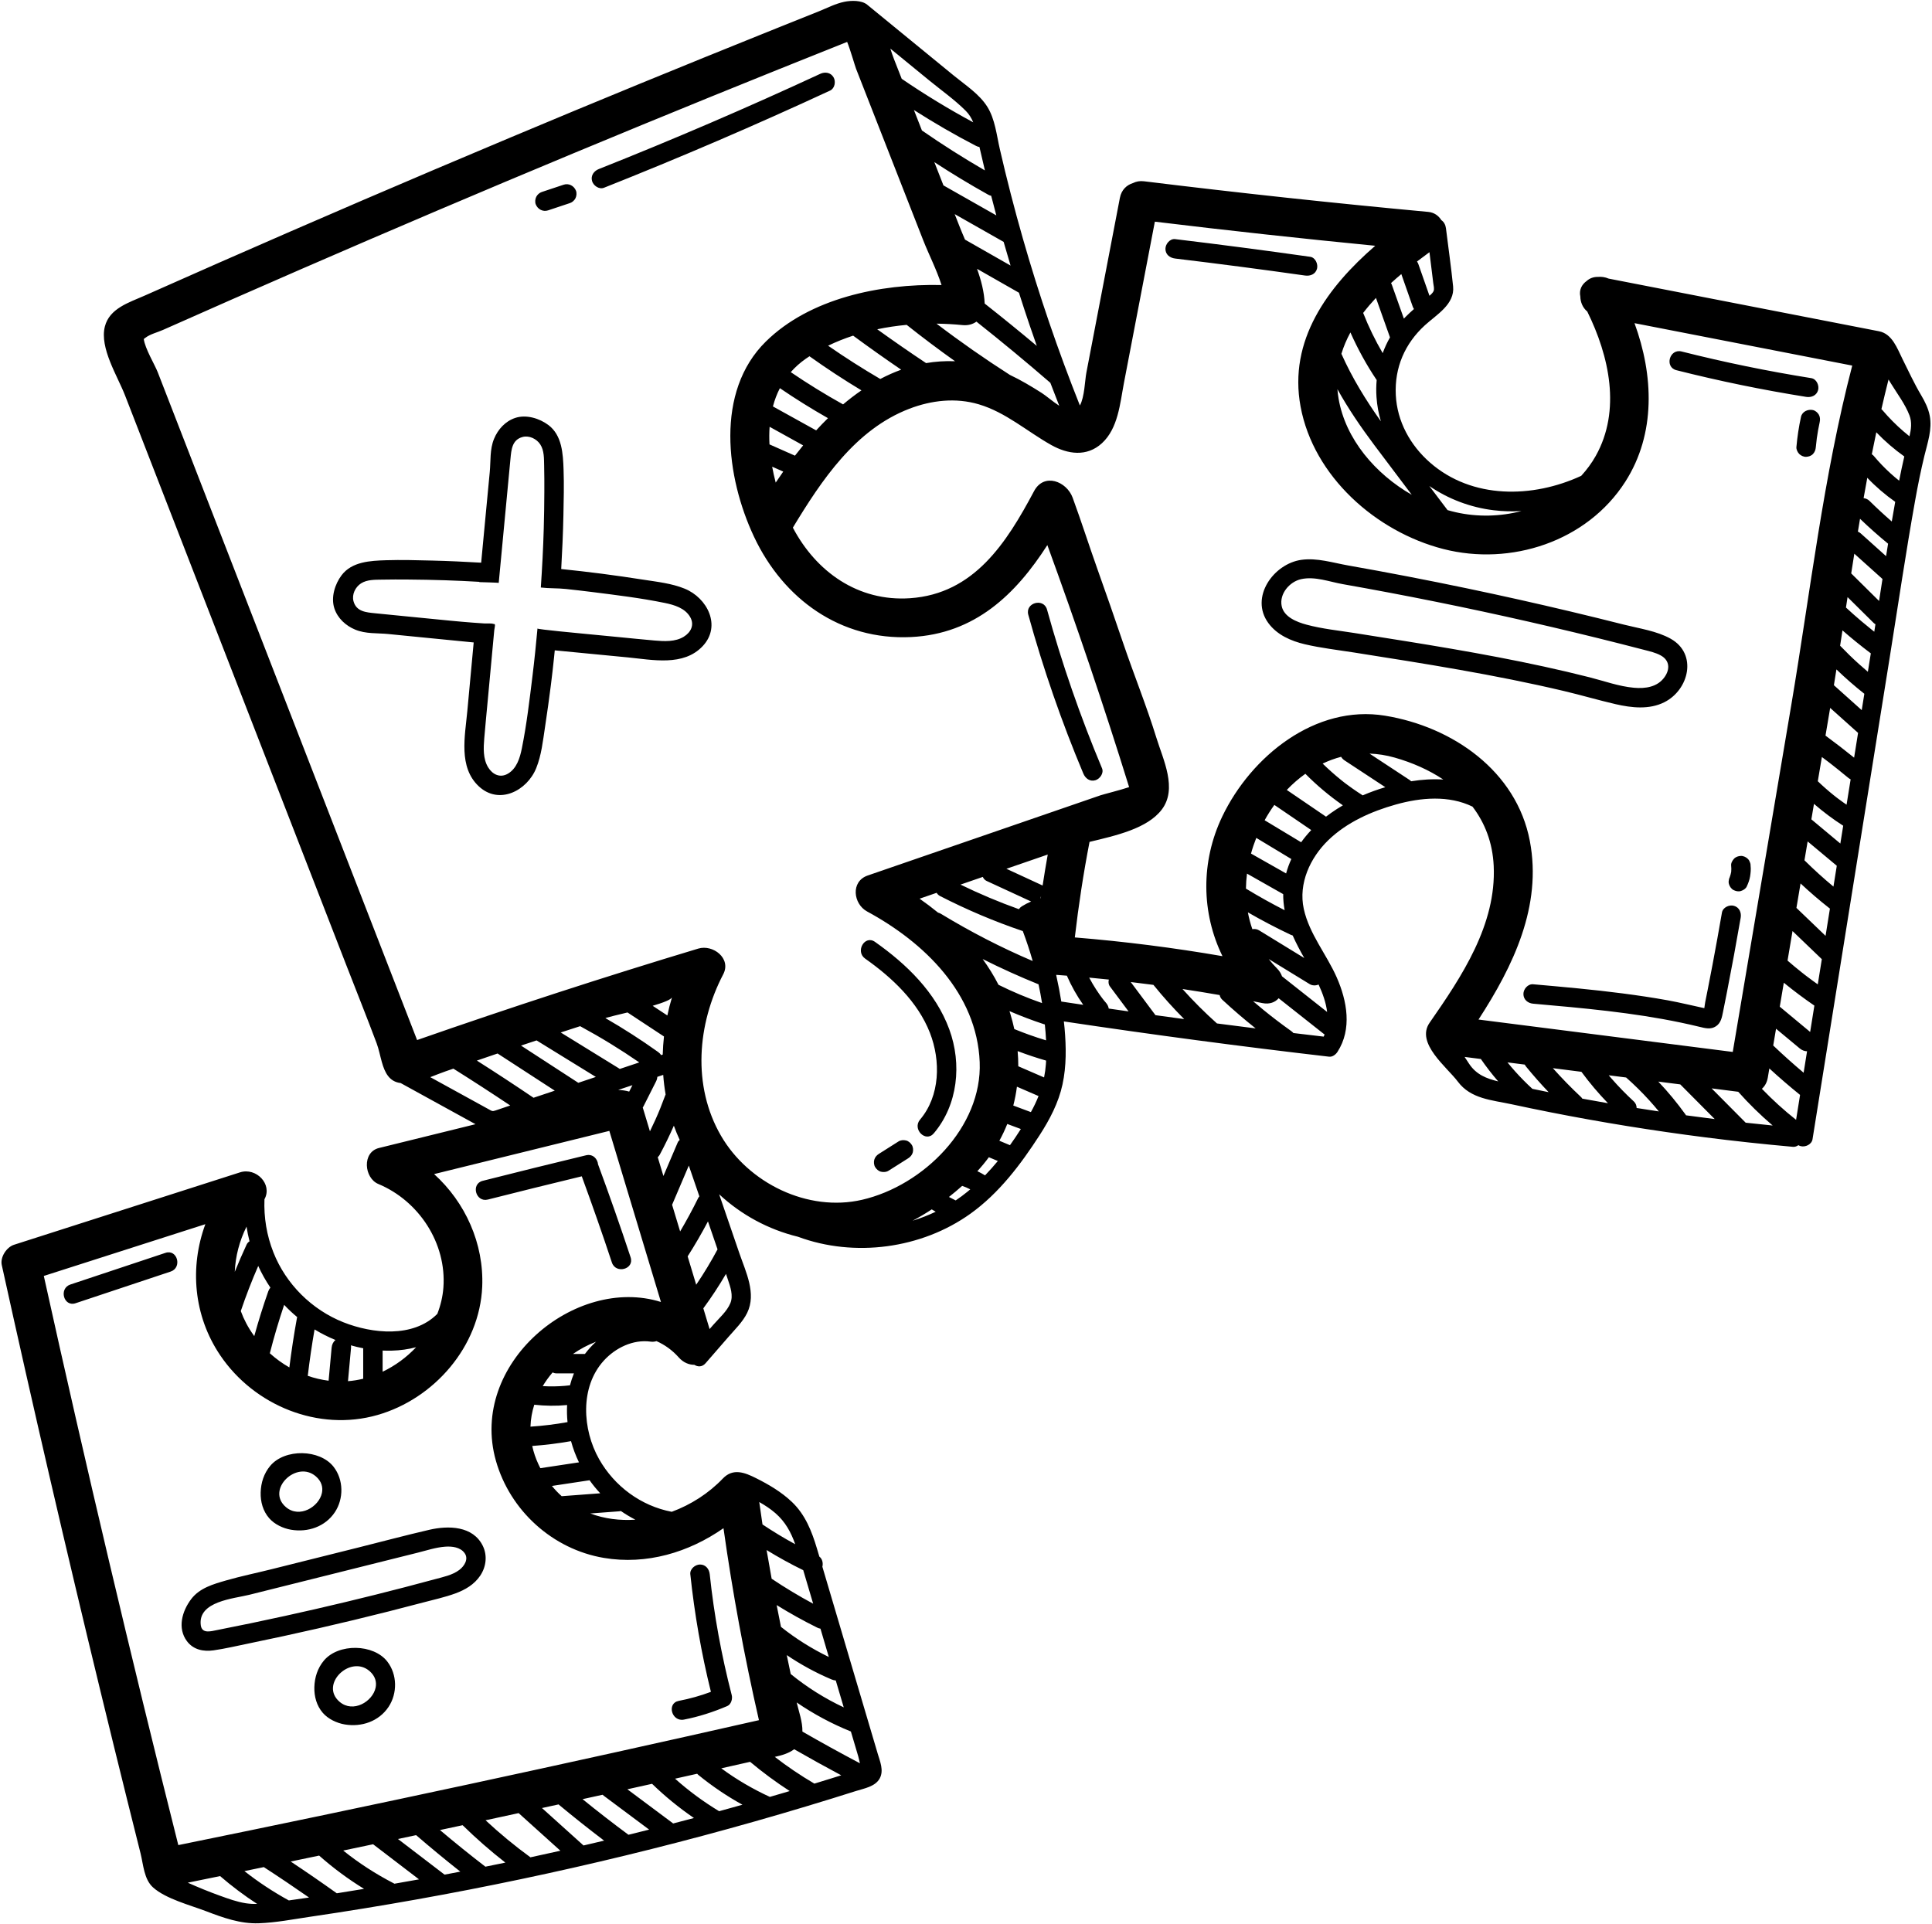 <?xml version="1.0" encoding="UTF-8"?><svg xmlns="http://www.w3.org/2000/svg" xmlns:xlink="http://www.w3.org/1999/xlink" clip-rule="evenodd" fill-rule="evenodd" height="255.4" image-rendering="optimizeQuality" preserveAspectRatio="xMidYMid meet" shape-rendering="geometricPrecision" text-rendering="geometricPrecision" version="1.0" viewBox="0.3 0.8 256.4 255.4" width="256.4" zoomAndPan="magnify"><g id="change1_1"><path d="M129.459 17.036c-3.262,-1.761 -6.432,-3.685 -9.492,-5.778l-1.016 -2.595c-0.177,-0.45 -0.335,-0.926 -0.492,-1.411l5.142 4.208c1.618,1.325 3.391,2.571 4.87,4.053 0.446,0.447 0.756,0.965 0.988,1.523zm-18.536 -5.975c-0.38,-0.648 -1.13,-0.757 -1.764,-0.463 -9.676,4.487 -19.475,8.702 -29.387,12.638 -0.646,0.256 -1.099,0.861 -0.9,1.585 0.168,0.616 0.935,1.158 1.585,0.9 10.119,-4.017 20.126,-8.317 30.003,-12.897 0.631,-0.293 0.79,-1.203 0.463,-1.763zm-34.184 15.053c-0.26,-0.656 -0.954,-1.025 -1.64,-0.796 -0.967,0.322 -1.934,0.644 -2.9,0.966 -0.306,0.102 -0.588,0.353 -0.731,0.64 -0.144,0.287 -0.187,0.697 -0.067,1 0.26,0.655 0.955,1.025 1.641,0.797 0.966,-0.323 1.933,-0.645 2.9,-0.967 0.306,-0.101 0.587,-0.354 0.731,-0.64 0.144,-0.287 0.186,-0.697 0.066,-1zm163.946 24.878c-5.789,-0.924 -11.533,-2.105 -17.217,-3.539 -1.609,-0.407 -2.296,2.078 -0.686,2.485 5.684,1.435 11.428,2.616 17.218,3.54 0.686,0.11 1.387,-0.176 1.585,-0.9 0.169,-0.613 -0.209,-1.476 -0.9,-1.586zm0.985 4.827c-0.156,-0.267 -0.463,-0.523 -0.77,-0.592 -0.651,-0.148 -1.431,0.196 -1.586,0.901 -0.29,1.322 -0.49,2.667 -0.61,4.018 -0.027,0.311 0.164,0.697 0.377,0.911 0.225,0.223 0.591,0.392 0.913,0.377 0.333,-0.015 0.679,-0.124 0.911,-0.377 0.242,-0.264 0.346,-0.554 0.377,-0.911 0.035,-0.395 0.081,-0.789 0.132,-1.181 0.103,-0.722 0.229,-1.441 0.386,-2.153 0.074,-0.337 0.048,-0.689 -0.13,-0.993zm-67.489 -20.934c-5.966,-0.846 -11.942,-1.629 -17.925,-2.347 -0.692,-0.084 -1.289,0.652 -1.289,1.288 0,0.767 0.594,1.206 1.289,1.289 5.755,0.691 11.502,1.442 17.24,2.256 0.689,0.097 1.385,-0.169 1.586,-0.9 0.166,-0.605 -0.207,-1.488 -0.901,-1.586zm-151.921 132.207c-4.206,1.4 -8.412,2.801 -12.618,4.201 -1.567,0.522 -0.895,3.012 0.685,2.486 4.206,-1.401 8.412,-2.801 12.618,-4.202 1.567,-0.521 0.895,-3.011 -0.685,-2.485zm61.731 0.594c-1.37,-4.138 -2.811,-8.251 -4.322,-12.339 -0.068,-0.722 -0.682,-1.426 -1.597,-1.206 -4.578,1.102 -9.148,2.232 -13.712,3.39 -1.607,0.408 -0.925,2.895 0.686,2.486 4.148,-1.053 8.302,-2.079 12.462,-3.085 1.39,3.793 2.728,7.604 3.997,11.44 0.519,1.567 3.009,0.895 2.486,-0.686zm42.293 -30.256c-1.805,-4.925 -5.666,-8.655 -9.866,-11.618 -1.359,-0.958 -2.648,1.276 -1.302,2.226 3.551,2.504 6.988,5.718 8.598,9.853 1.444,3.712 1.36,8.36 -1.312,11.516 -1.067,1.259 0.748,3.091 1.822,1.823 3.214,-3.793 3.743,-9.206 2.06,-13.8zm-4.977 15.337c-0.177,-0.276 -0.442,-0.518 -0.77,-0.593 -0.331,-0.075 -0.698,-0.057 -0.993,0.13 -0.876,0.555 -1.752,1.108 -2.627,1.662 -0.28,0.178 -0.503,0.447 -0.592,0.771 -0.085,0.308 -0.047,0.719 0.129,0.993 0.178,0.275 0.443,0.517 0.771,0.593 0.332,0.075 0.698,0.056 0.993,-0.131l2.627 -1.662c0.28,-0.177 0.503,-0.446 0.593,-0.77 0.084,-0.309 0.046,-0.72 -0.131,-0.993zm109.101 -31.741c-0.62,-0.171 -1.466,0.21 -1.585,0.899 -0.398,2.297 -0.811,4.592 -1.244,6.882 -0.216,1.145 -0.437,2.29 -0.663,3.432 -0.102,0.52 -0.206,1.04 -0.311,1.559 -0.046,0.231 -0.074,0.531 -0.123,0.815 -1.614,-0.339 -3.214,-0.744 -4.839,-1.039 -1.992,-0.361 -3.995,-0.656 -6.003,-0.918 -3.947,-0.515 -7.912,-0.864 -11.876,-1.214 -0.694,-0.061 -1.289,0.636 -1.289,1.29 0,0.748 0.593,1.227 1.289,1.288 6.57,0.58 13.159,1.157 19.624,2.514 0.808,0.17 1.613,0.351 2.415,0.546 0.767,0.186 1.53,0.408 2.237,-0.07 0.657,-0.446 0.779,-1.18 0.926,-1.903 0.168,-0.831 0.334,-1.662 0.497,-2.494 0.654,-3.327 1.268,-6.661 1.846,-10.002 0.119,-0.686 -0.183,-1.388 -0.901,-1.585zm2.214 -5.331c0.006,-0.177 -0.031,-0.342 -0.111,-0.496 -0.052,-0.16 -0.141,-0.297 -0.267,-0.415 -0.223,-0.223 -0.59,-0.391 -0.911,-0.377 -0.334,0.014 -0.679,0.124 -0.912,0.377 -0.215,0.235 -0.417,0.58 -0.377,0.911 0.033,0.274 0.03,0.548 0.007,0.821 -0.046,0.252 -0.112,0.499 -0.204,0.738 -0.064,0.124 -0.106,0.254 -0.113,0.392 -0.038,0.172 -0.03,0.344 0.024,0.515 0.082,0.299 0.313,0.623 0.592,0.77 0.299,0.158 0.661,0.238 0.993,0.131 0.301,-0.098 0.633,-0.293 0.77,-0.593 0.199,-0.434 0.371,-0.873 0.445,-1.346 0.075,-0.478 0.121,-0.946 0.064,-1.428zm-135.214 110.094c-1.361,-5.27 -2.347,-10.628 -2.918,-16.042 -0.073,-0.692 -0.54,-1.289 -1.289,-1.289 -0.64,0 -1.363,0.592 -1.289,1.289 0.555,5.262 1.463,10.477 2.734,15.612 -1.385,0.523 -2.817,0.918 -4.268,1.199 -1.628,0.315 -0.939,2.8 0.685,2.486 1.99,-0.386 3.891,-1.004 5.753,-1.799 0.521,-0.222 0.722,-0.954 0.592,-1.456zm49.146 -123.008c-2.881,-6.86 -5.319,-13.897 -7.3,-21.069 -0.442,-1.597 -2.93,-0.919 -2.487,0.685 1.982,7.172 4.42,14.21 7.301,21.069 0.269,0.642 0.852,1.102 1.585,0.901 0.605,-0.167 1.171,-0.94 0.901,-1.586zm-96.406 122.025c-0.391,1.847 -2.979,3.401 -4.77,1.884 -2.722,-2.307 1.417,-6.311 3.973,-4.081 0.754,0.658 0.955,1.452 0.797,2.197zm1.559 -3.46c-1.827,-2.366 -6.487,-2.452 -8.425,-0.134 -0.834,0.997 -1.229,2.235 -1.263,3.527 -0.033,1.236 0.304,2.463 1.121,3.408 0.711,0.821 1.854,1.359 2.913,1.538 2.228,0.378 4.534,-0.404 5.813,-2.329 1.192,-1.795 1.161,-4.302 -0.159,-6.01zm-8.684 -22.383c-0.39,1.847 -2.979,3.401 -4.77,1.883 -2.721,-2.306 1.417,-6.31 3.973,-4.08 0.755,0.658 0.955,1.452 0.797,2.197zm1.56 -3.46c-1.828,-2.366 -6.488,-2.452 -8.426,-0.134 -0.833,0.997 -1.229,2.235 -1.263,3.527 -0.033,1.236 0.304,2.463 1.122,3.407 0.711,0.822 1.853,1.36 2.912,1.539 2.229,0.378 4.535,-0.403 5.814,-2.329 1.191,-1.794 1.161,-4.302 -0.159,-6.01zm16.672 13.675c-0.922,0.693 -2.137,0.934 -3.227,1.229 -1.321,0.358 -2.642,0.71 -3.966,1.055 -5.295,1.379 -10.617,2.654 -15.961,3.826 -2.981,0.655 -5.969,1.277 -8.963,1.865 -0.839,0.165 -2.042,0.539 -2.193,-0.643 -0.405,-3.176 4.393,-3.52 6.426,-4.029 3.417,-0.854 6.833,-1.708 10.25,-2.563 0.002,0 8.055,-2.015 8.055,-2.015 1.342,-0.335 2.685,-0.671 4.027,-1.006 1.199,-0.3 2.434,-0.715 3.672,-0.805 0.903,-0.067 2.022,0.053 2.593,0.866 0.552,0.784 -0.054,1.724 -0.713,2.22zm3.124 -3.185c-1.306,-2.683 -4.587,-2.723 -7.094,-2.145 -3.142,0.726 -6.263,1.562 -9.392,2.344 -3.866,0.966 -7.731,1.934 -11.597,2.9 -1.99,0.499 -4.003,0.908 -5.975,1.476 -1.709,0.493 -3.529,1.001 -4.653,2.487 -1.202,1.59 -1.853,3.845 -0.562,5.576 0.855,1.144 2.188,1.412 3.542,1.219 1.536,-0.219 3.06,-0.584 4.579,-0.895 6.236,-1.28 12.443,-2.701 18.616,-4.262 1.53,-0.387 3.058,-0.783 4.583,-1.187 1.432,-0.379 2.907,-0.699 4.3,-1.208 1.312,-0.481 2.514,-1.182 3.308,-2.365 0.784,-1.168 0.966,-2.664 0.345,-3.94zm26.668 -120.681c-1.137,0.697 -2.599,0.616 -3.877,0.504 -1.675,-0.145 -3.348,-0.32 -5.022,-0.481 -1.465,-0.131 -2.928,-0.281 -4.391,-0.423 -0.489,-0.047 -6.138,-0.573 -6.127,-0.689 -0.193,2.096 -0.404,4.191 -0.661,6.282 -0.394,3.202 -0.773,6.445 -1.41,9.611 -0.253,1.261 -0.675,2.698 -1.87,3.384 -1.023,0.588 -2.018,0.104 -2.602,-0.843 -0.701,-1.135 -0.625,-2.597 -0.519,-3.875 0.14,-1.676 0.307,-3.35 0.462,-5.024 0.19,-2.067 0.382,-4.134 0.575,-6.201 0.097,-1.044 0.195,-2.088 0.292,-3.132 0.012,-0.132 0.14,-0.647 0.07,-0.748 -0.06,-0.085 -0.071,-0.032 -0.159,-0.059 -0.371,-0.115 -0.871,-0.046 -1.261,-0.07 -0.497,-0.032 -0.994,-0.067 -1.491,-0.104 -0.973,-0.074 -1.946,-0.159 -2.917,-0.253 -2.089,-0.205 -4.177,-0.41 -6.266,-0.616 -0.397,-0.04 -0.794,-0.079 -1.19,-0.118 -0.858,-0.086 -1.715,-0.17 -2.573,-0.255 -1.23,-0.123 -2.521,-0.218 -2.896,-1.602 -0.242,-0.887 0.241,-1.877 0.993,-2.363 0.812,-0.525 1.872,-0.482 2.8,-0.502 1.161,-0.025 2.318,-0.021 3.48,-0.012 1.625,0.012 3.25,0.043 4.874,0.095 1.52,0.047 3.038,0.124 4.556,0.21 -0.002,0.012 -0.002,0.023 -0.004,0.037 0.184,0 2.576,0.076 2.574,0.099 0.435,-4.628 0.87,-9.255 1.312,-13.882 0.082,-0.858 0.163,-1.715 0.245,-2.573 0.118,-1.231 0.209,-2.522 1.592,-2.903 0.884,-0.244 1.877,0.235 2.365,0.984 0.529,0.811 0.49,1.871 0.513,2.798 0.029,1.162 0.03,2.319 0.026,3.482 -0.006,1.625 -0.032,3.25 -0.077,4.874 -0.073,2.615 -0.213,5.228 -0.389,7.838 1.103,0.134 2.216,0.075 3.306,0.192 1.18,0.126 2.359,0.261 3.537,0.41 3.202,0.406 6.442,0.797 9.606,1.446 1.26,0.258 2.696,0.685 3.377,1.882 0.584,1.027 0.096,2.018 -0.853,2.6zm0.118 -6.378c-1.719,-0.701 -3.611,-0.902 -5.432,-1.186 -1.857,-0.291 -3.718,-0.558 -5.581,-0.801 -1.788,-0.232 -3.579,-0.434 -5.372,-0.62 0.133,-2.366 0.242,-4.734 0.291,-7.103 0.041,-2.034 0.094,-4.08 0.021,-6.113 -0.074,-2.084 -0.199,-4.532 -2.009,-5.893 -1.19,-0.895 -2.95,-1.43 -4.404,-0.948 -1.316,0.436 -2.297,1.518 -2.815,2.78 -0.578,1.409 -0.425,2.917 -0.567,4.4 -0.151,1.587 -0.302,3.174 -0.453,4.762 -0.23,2.424 -0.459,4.849 -0.687,7.273 -2.167,-0.124 -4.335,-0.229 -6.505,-0.281 -2.034,-0.05 -4.079,-0.11 -6.113,-0.045 -2.085,0.066 -4.534,0.183 -5.901,1.987 -0.899,1.188 -1.44,2.945 -0.964,4.401 0.431,1.318 1.509,2.302 2.77,2.825 1.405,0.583 2.915,0.436 4.397,0.583 1.586,0.158 3.173,0.315 4.76,0.471 2.188,0.216 4.376,0.431 6.564,0.646 -0.284,3.045 -0.567,6.092 -0.848,9.138 -0.304,3.288 -1.204,7.419 1.534,9.965 2.692,2.505 6.403,0.581 7.614,-2.424 0.694,-1.722 0.888,-3.615 1.166,-5.437 0.283,-1.857 0.543,-3.718 0.779,-5.583 0.158,-1.252 0.301,-2.506 0.431,-3.762 0.03,-0.282 0.056,-0.565 0.084,-0.848 3.222,0.312 6.444,0.624 9.666,0.933 3.286,0.316 7.413,1.231 9.97,-1.497 2.515,-2.683 0.604,-6.401 -2.396,-7.623zm130.051 11.724c-0.943,1.339 -2.539,1.564 -4.073,1.428 -1.99,-0.178 -3.954,-0.896 -5.883,-1.386 -8.047,-2.042 -16.233,-3.48 -24.425,-4.801 -2.255,-0.364 -4.512,-0.719 -6.769,-1.076 -2.118,-0.334 -4.304,-0.553 -6.379,-1.113 -1.279,-0.346 -2.999,-1.009 -3.294,-2.476 -0.327,-1.622 1.052,-3.225 2.581,-3.563 1.829,-0.406 3.747,0.349 5.532,0.664 4.135,0.73 8.261,1.51 12.377,2.341 8.231,1.663 16.422,3.529 24.561,5.596 1.017,0.258 2.034,0.519 3.05,0.784 0.752,0.197 1.54,0.367 2.224,0.75 1.168,0.651 1.233,1.809 0.498,2.852zm0.804 -5.078c-1.846,-1.037 -4.167,-1.357 -6.196,-1.871 -2.341,-0.593 -4.685,-1.169 -7.034,-1.729 -4.595,-1.094 -9.205,-2.125 -13.829,-3.092 -5.24,-1.096 -10.497,-2.109 -15.769,-3.039 -2.033,-0.359 -4.086,-1.028 -6.172,-0.743 -3.685,0.504 -6.906,4.965 -4.395,8.393 1.153,1.573 3,2.38 4.85,2.815 2.139,0.502 4.353,0.751 6.521,1.093 9.326,1.472 18.666,2.935 27.86,5.113 2.301,0.544 4.572,1.217 6.875,1.748 2.1,0.483 4.448,0.745 6.445,-0.26 3.288,-1.652 4.427,-6.415 0.844,-8.428zm-110.078 150.857c-0.446,0.14 -0.892,0.28 -1.338,0.418 -0.742,0.231 -1.484,0.46 -2.227,0.686 -1.844,-1.084 -3.591,-2.263 -5.253,-3.549 0.947,-0.201 1.883,-0.486 2.572,-1.015 2.063,1.187 4.146,2.339 6.246,3.46zm-6.841 2.091l-1.125 0.333c-0.503,0.148 -1.006,0.295 -1.509,0.441 -2.267,-1.043 -4.452,-2.32 -6.444,-3.791 1.276,-0.287 2.551,-0.574 3.826,-0.863 1.669,1.401 3.425,2.695 5.252,3.88zm-6.27 1.814c-1.03,0.291 -2.061,0.578 -3.094,0.861 -2.099,-1.269 -4.032,-2.695 -5.849,-4.317l1.463 -0.327 1.47 -0.329c0.042,0.053 0.09,0.102 0.144,0.146 1.839,1.498 3.797,2.828 5.866,3.966zm-6.438 1.764c-0.917,0.244 -1.835,0.485 -2.754,0.724l-6.079 -4.537 3.277 -0.727c1.718,1.667 3.58,3.187 5.556,4.54zm-5.944 1.54c-0.914,0.23 -1.83,0.458 -2.746,0.683 -2.065,-1.53 -4.096,-3.104 -6.09,-4.726l2.659 -0.585c0.055,0.053 0.114,0.104 0.177,0.15l6 4.478zm-5.976 1.463c-0.911,0.217 -1.821,0.431 -2.733,0.641l-5.513 -4.968 0.201 -0.044 2.004 -0.438c0.027,0.029 0.056,0.055 0.087,0.081 1.949,1.62 3.936,3.194 5.954,4.728zm-5.802 1.34c-1.324,0.297 -2.65,0.588 -3.976,0.873 -2.082,-1.518 -4.07,-3.16 -5.956,-4.917 1.463,-0.316 2.927,-0.632 4.39,-0.95l5.542 4.994zm-7.304 1.576c-0.883,0.183 -1.766,0.363 -2.65,0.541 -2.046,-1.575 -4.056,-3.197 -6.028,-4.862l3.006 -0.644c1.795,1.761 3.692,3.416 5.672,4.965zm-5.978 1.197c-0.696,0.135 -1.392,0.268 -2.089,0.399l-6.186 -4.73 2.409 -0.512c1.92,1.657 3.876,3.271 5.866,4.843zm-5.48 1.026c-1.087,0.197 -2.175,0.389 -3.263,0.578 -0.027,-0.018 -0.056,-0.034 -0.086,-0.049 -2.393,-1.236 -4.633,-2.685 -6.71,-4.353 1.323,-0.277 2.645,-0.556 3.967,-0.835l0.046 0.036 6.046 4.623zm-7.295 1.262c-1.205,0.2 -2.41,0.396 -3.617,0.587 -2.016,-1.44 -4.056,-2.845 -6.12,-4.216 1.26,-0.261 2.519,-0.524 3.777,-0.787 1.855,1.641 3.85,3.122 5.96,4.416zm-7.3 1.15c-0.894,0.132 -1.789,0.26 -2.684,0.384 -2.1,-1.154 -4.053,-2.443 -5.89,-3.892l1.777 -0.367 0.802 -0.165c0.034,0.027 0.07,0.052 0.107,0.076 1.985,1.287 3.946,2.613 5.888,3.964zm-6.886 0.849c-0.509,0.011 -1.017,-0.013 -1.519,-0.091 -1.178,-0.183 -2.32,-0.603 -3.437,-1.006 -1.44,-0.519 -2.856,-1.099 -4.251,-1.722l4.29 -0.876c1.553,1.342 3.197,2.576 4.917,3.695zm72.363 -22.875c0.027,-1.286 -0.466,-2.63 -0.76,-3.867 2.249,1.54 4.651,2.83 7.193,3.856l0.977 3.297c0.079,0.268 0.139,0.604 0.222,0.92 -2.57,-1.355 -5.115,-2.756 -7.632,-4.206zm-1.553 -7.641c-0.175,-0.837 -0.35,-1.674 -0.524,-2.511 1.869,1.262 3.854,2.348 5.938,3.228 0.184,0.078 0.376,0.127 0.566,0.141l1.058 3.57c-2.515,-1.181 -4.891,-2.674 -7.038,-4.428zm-1.293 -6.258c-0.194,-0.963 -0.386,-1.927 -0.574,-2.892 1.747,1.081 3.543,2.081 5.385,2.993 0.139,0.068 0.284,0.115 0.431,0.138 0.31,1.056 0.62,2.112 0.932,3.167l0.175 0.591c-2.258,-1.095 -4.39,-2.431 -6.349,-3.997zm-1.237 -6.389c-0.232,-1.268 -0.457,-2.538 -0.671,-3.809 1.577,0.97 3.198,1.864 4.863,2.675 0.444,1.481 0.882,2.965 1.317,4.448 -1.89,-1.013 -3.726,-2.121 -5.509,-3.314zm-1.215 -7.204c-0.151,-0.991 -0.294,-1.983 -0.43,-2.976 0.759,0.43 1.487,0.907 2.14,1.474 1.319,1.146 2.074,2.54 2.632,4.127 -1.485,-0.809 -2.934,-1.685 -4.342,-2.625zm-95.378 -32.985c7.146,-2.29 14.292,-4.58 21.437,-6.87 -2.091,5.683 -1.582,12.131 1.969,17.396 4.515,6.693 13.052,10.173 20.875,7.931 7.534,-2.157 13.568,-9.101 13.901,-17.036 0.239,-5.717 -2.245,-11.199 -6.385,-14.94 7.751,-1.911 15.503,-3.822 23.255,-5.734 2.283,7.57 4.566,15.139 6.849,22.709 -11.379,-3.572 -25.542,8.201 -21.905,21.065 1.874,6.628 7.529,11.755 14.324,12.903 5.67,0.958 11.285,-0.731 15.881,-3.942 1.204,8.558 2.774,17.055 4.705,25.481 -25.624,5.809 -51.311,11.339 -77.057,16.582 -6.315,-25.094 -12.263,-50.279 -17.849,-75.545zm26.904 -6.548c0.099,0.657 0.232,1.308 0.397,1.952 -0.162,0.1 -0.298,0.241 -0.385,0.428 -0.554,1.195 -1.078,2.403 -1.573,3.622 0.085,-2.059 0.623,-4.107 1.561,-6.002zm1.552 5.223c0.456,1.001 0.996,1.964 1.615,2.875 -0.12,0.138 -0.215,0.303 -0.28,0.485 -0.689,1.961 -1.309,3.945 -1.86,5.948 -0.032,-0.043 -0.063,-0.085 -0.094,-0.128 -0.727,-1.014 -1.289,-2.087 -1.695,-3.195 0.695,-2.055 1.461,-4.032 2.314,-5.985zm3.44 5.16c0.54,0.577 1.118,1.12 1.731,1.627 -0.016,0.045 -0.029,0.093 -0.038,0.142 -0.394,2.17 -0.726,4.351 -1.002,6.539 -0.924,-0.528 -1.794,-1.159 -2.592,-1.878 0.554,-2.166 1.187,-4.311 1.901,-6.43zm4.035 3.265c0.887,0.539 1.818,1.009 2.779,1.403 -0.295,0.231 -0.475,0.591 -0.514,1.016l-0.401 4.387c-0.942,-0.118 -1.867,-0.338 -2.765,-0.648 0.245,-2.061 0.544,-4.114 0.901,-6.158zm4.82 2.11c0.542,0.155 1.091,0.286 1.644,0.391 -0.006,0.049 -0.009,0.098 -0.009,0.148l0 3.788c0,0.035 0.002,0.07 0.005,0.104 -0.673,0.166 -1.349,0.274 -2.024,0.326l0.406 -4.448c0.01,-0.104 0.001,-0.208 -0.022,-0.309zm4.213 0.694c0.413,0.018 0.826,0.022 1.239,0.01 1.083,-0.03 2.167,-0.176 3.208,-0.455 -1.264,1.345 -2.783,2.459 -4.447,3.253l0 -2.808zm31.622 21.299c0.615,0.424 1.255,0.807 1.917,1.148 -2.06,0.14 -4.104,-0.117 -5.982,-0.824l3.827 -0.287c0.081,-0.006 0.16,-0.019 0.238,-0.037zm-7.858 -1.97c-0.457,-0.41 -0.89,-0.863 -1.296,-1.36l4.996 -0.756c0.431,0.607 0.904,1.186 1.416,1.732l-5.116 0.384zm-2.832 -3.717c-0.081,-0.158 -0.16,-0.318 -0.237,-0.482 -0.386,-0.821 -0.663,-1.647 -0.84,-2.468 1.726,-0.124 3.445,-0.337 5.149,-0.639 0.262,0.967 0.616,1.91 1.053,2.814l-5.125 0.775zm-1.311 -5.511c0.032,-0.994 0.204,-1.969 0.504,-2.911 1.449,0.158 2.904,0.181 4.358,0.041 -0.039,0.76 -0.019,1.517 0.056,2.267 -1.635,0.294 -3.26,0.491 -4.918,0.603zm1.626 -5.381c0.377,-0.63 0.814,-1.236 1.307,-1.812 0.162,0.077 0.343,0.12 0.539,0.12l2.296 0c-0.21,0.512 -0.386,1.042 -0.525,1.585 -0.921,0.108 -1.848,0.157 -2.776,0.14 -0.281,-0.006 -0.561,-0.016 -0.841,-0.033zm4.016 -4.27c0.945,-0.659 1.981,-1.208 3.061,-1.624 -0.541,0.489 -1.035,1.034 -1.476,1.624l-1.585 0zm40.436 53.033c-0.363,-1.224 -0.726,-2.45 -1.089,-3.675l-2.177 -7.349c-1.359,-4.588 -2.708,-9.178 -4.072,-13.764 0.117,-0.479 0,-1.045 -0.402,-1.348l-0.32 -1.074c-0.686,-2.289 -1.545,-4.485 -3.307,-6.167 -1.395,-1.331 -3.076,-2.322 -4.791,-3.179 -1.483,-0.743 -3.039,-1.355 -4.386,0.054 -1.889,1.977 -4.254,3.486 -6.786,4.42 -4.071,-0.778 -7.601,-3.384 -9.641,-6.992 -2.214,-3.918 -2.576,-9.558 0.63,-13.078 1.538,-1.689 3.882,-2.84 6.207,-2.517 0.27,0.037 0.54,0.015 0.781,-0.067 1.073,0.476 2.078,1.175 2.952,2.161 0.611,0.689 1.362,0.987 2.08,0.984 0.444,0.291 1.027,0.314 1.484,-0.213 1.012,-1.164 2.023,-2.329 3.036,-3.494 0.863,-0.994 1.89,-1.982 2.477,-3.176 1.269,-2.579 -0.185,-5.462 -1.034,-7.939l-2.679 -7.814c2.921,2.719 6.524,4.68 10.463,5.638 7.491,2.779 16.391,1.594 22.889,-3.062 3.791,-2.718 6.653,-6.515 9.163,-10.398 1.342,-2.076 2.524,-4.316 3.05,-6.749 0.532,-2.455 0.495,-4.984 0.277,-7.473 -0.027,-0.3 -0.063,-0.599 -0.095,-0.899 11.709,1.757 23.447,3.319 35.208,4.681 0.445,0.052 0.879,-0.292 1.103,-0.638 1.96,-3.025 1.273,-6.773 -0.097,-9.885 -1.353,-3.073 -3.64,-5.752 -4.372,-9.086 -0.742,-3.381 0.851,-6.804 3.256,-9.131 2.454,-2.375 5.726,-3.827 8.98,-4.737 3.32,-0.928 7.015,-1.242 10.155,0.287 1.635,2.148 2.668,4.76 2.813,7.877 0.361,7.796 -4.247,14.684 -8.506,20.805 -1.89,2.716 2.312,5.899 3.747,7.819 1.718,2.302 4.515,2.439 7.118,3.001 1.707,0.368 3.417,0.722 5.129,1.06 6.81,1.346 13.665,2.45 20.549,3.329 3.884,0.496 7.777,0.915 11.677,1.263 0.263,0.023 0.511,-0.066 0.718,-0.219 0.091,0.052 0.189,0.098 0.301,0.127 0.621,0.166 1.468,-0.221 1.578,-0.913 2.27,-14.164 4.539,-28.33 6.808,-42.495 1.135,-7.082 2.269,-14.165 3.404,-21.248 1.124,-7.017 2.154,-14.056 3.408,-21.05 0.356,-1.99 0.753,-3.972 1.231,-5.936 0.422,-1.732 1.049,-3.505 0.704,-5.307 -0.185,-0.966 -0.633,-1.874 -1.15,-2.744 -0.911,-1.533 -1.654,-3.156 -2.449,-4.748 -0.715,-1.431 -1.363,-3.373 -3.134,-3.718 -11.961,-2.33 -23.922,-4.66 -35.884,-6.991 -0.454,-0.197 -0.945,-0.268 -1.424,-0.225 -0.611,-0.008 -1.112,0.202 -1.491,0.544 -0.646,0.466 -1.028,1.19 -0.838,2.06 0.012,0.749 0.314,1.49 0.921,1.992 2.917,5.915 4.517,13.12 1.124,19.167 -0.544,0.971 -1.199,1.844 -1.924,2.64 -6.437,2.983 -14.495,3.125 -20.069,-1.759 -2.624,-2.298 -4.369,-5.454 -4.542,-8.973 -0.178,-3.633 1.198,-6.818 3.869,-9.257 1.545,-1.411 3.977,-2.775 3.737,-5.153 -0.261,-2.577 -0.634,-5.148 -0.95,-7.719 -0.055,-0.445 -0.268,-0.848 -0.613,-1.078 -0.363,-0.584 -0.952,-1.019 -1.744,-1.092 -12.591,-1.165 -25.163,-2.521 -37.714,-4.064 -0.565,-0.07 -1.05,0.031 -1.457,0.235 -0.828,0.253 -1.538,0.887 -1.746,1.973 -1.483,7.733 -2.965,15.464 -4.447,23.198 -0.201,1.045 -0.234,3.216 -0.86,4.353 -2.886,-7.252 -5.418,-14.643 -7.563,-22.148 -1.126,-3.939 -2.149,-7.907 -3.065,-11.901 -0.424,-1.843 -0.631,-3.96 -1.655,-5.595 -1.063,-1.697 -2.906,-2.88 -4.43,-4.127 -3.839,-3.143 -7.678,-6.284 -11.517,-9.427 -0.744,-0.608 -2.119,-0.566 -3.006,-0.388 -1.203,0.241 -2.301,0.829 -3.431,1.28 -2.153,0.859 -4.306,1.722 -6.457,2.586 -11.568,4.652 -23.107,9.38 -34.601,14.214 -12.932,5.428 -25.816,10.966 -38.653,16.613 -3.257,1.433 -6.512,2.873 -9.762,4.32 -2.036,0.904 -4.655,1.678 -5.261,4.109 -0.708,2.84 1.682,6.555 2.672,9.104l3.722 9.584c0.585,1.507 1.17,3.014 1.755,4.521 5.32,13.698 10.638,27.395 15.957,41.093 2.66,6.849 5.32,13.698 7.979,20.547 1.33,3.425 2.702,6.837 3.99,10.277 0.281,0.749 0.452,1.651 0.691,2.497 0.389,1.378 0.972,2.594 2.493,2.775 2.625,1.444 5.252,2.888 7.878,4.332l2.057 1.13 -12.815 3.159c-2.274,0.561 -1.973,3.988 -0.082,4.776 5.376,2.24 9.074,7.852 8.635,13.751 -0.09,1.215 -0.377,2.387 -0.81,3.5 -0.013,0.011 -0.026,0.019 -0.038,0.031 -3.187,3.165 -8.595,2.591 -12.421,1.074 -4.195,-1.665 -7.623,-5.066 -9.285,-9.264 -0.894,-2.256 -1.286,-4.645 -1.193,-7.064 1.099,-1.983 -1.089,-4.263 -3.247,-3.57l-29.984 9.608c-1,0.321 -1.861,1.646 -1.63,2.695 4.175,18.971 8.564,37.895 13.149,56.771 1.152,4.743 2.317,9.482 3.494,14.219 0.588,2.369 1.18,4.735 1.775,7.102 0.371,1.475 0.449,3.434 1.66,4.518 1.694,1.518 4.928,2.348 7.033,3.152 2.252,0.861 4.541,1.69 6.99,1.604 2.284,-0.08 4.579,-0.536 6.838,-0.867 2.383,-0.35 4.763,-0.718 7.141,-1.106 9.312,-1.516 18.578,-3.318 27.779,-5.403 9.25,-2.096 18.436,-4.479 27.54,-7.142 2.263,-0.662 4.522,-1.342 6.775,-2.039 1.055,-0.326 2.108,-0.656 3.161,-0.991 1.086,-0.344 2.589,-0.581 3.182,-1.685 0.567,-1.055 0.033,-2.254 -0.277,-3.3zm-25.064 -78.038l1.402 4.089c-0.068,0.072 -0.126,0.155 -0.173,0.25 -0.736,1.499 -1.532,2.966 -2.381,4.403l-1.067 -3.536 2.219 -5.206zm2.542 7.414l1.264 3.688 0.007 0.02c-0.86,1.615 -1.807,3.18 -2.832,4.695l-1.135 -3.764c0.963,-1.508 1.86,-3.057 2.696,-4.639zm2.392 6.964c0.084,0.248 0.167,0.497 0.25,0.745 0.324,0.974 0.745,2.126 0.331,3.137 -0.446,1.09 -1.51,2.008 -2.27,2.882 -0.162,0.187 -0.325,0.374 -0.488,0.561l-0.83 -2.752c1.083,-1.47 2.084,-2.998 3.007,-4.573zm-8.305 -12.992l-0.753 -2.499c0.106,-0.089 0.198,-0.2 0.269,-0.333 0.674,-1.256 1.297,-2.54 1.87,-3.845 0.231,0.638 0.489,1.269 0.776,1.889 -0.115,0.092 -0.21,0.21 -0.273,0.357l-1.889 4.431zm-1.789 -5.933l-0.952 -3.158c0.034,-0.046 0.065,-0.097 0.092,-0.151 0.556,-1.102 1.113,-2.205 1.669,-3.308 0.098,-0.194 0.161,-0.4 0.172,-0.611l0.782 -0.262c0.063,0.872 0.169,1.74 0.319,2.6 -0.02,0.042 -0.037,0.085 -0.054,0.129 -0.208,0.569 -0.425,1.135 -0.652,1.698 -0.229,0.564 -0.366,0.887 -0.66,1.543 -0.23,0.511 -0.469,1.017 -0.716,1.52zm-2.753 -5.271c-0.425,-0.128 -0.915,-0.199 -1.457,-0.223l1.888 -0.631 -0.431 0.854zm37.788 -130.287c2.677,1.711 5.427,3.305 8.251,4.765 0.152,0.078 0.301,0.125 0.446,0.144l0.015 0.067c0.229,1.016 0.465,2.03 0.708,3.043 -2.856,-1.655 -5.645,-3.422 -8.357,-5.304l-1.063 -2.715zm113.964 134.788c-1.194,-0.118 -2.387,-0.242 -3.58,-0.374l-4.52 -4.553 3.531 0.45c1.419,1.598 2.947,3.09 4.569,4.477zm-7.691 -0.856c-1.271,-0.157 -2.539,-0.323 -3.807,-0.497 -0.022,-0.041 -0.046,-0.08 -0.074,-0.119 -1.105,-1.532 -2.305,-2.989 -3.602,-4.356l2.914 0.372 4.569 4.6zm-7.411 -1.013c-0.984,-0.147 -1.968,-0.299 -2.95,-0.456 -0.002,-0.318 -0.117,-0.633 -0.37,-0.867 -1.035,-0.954 -2.019,-1.961 -2.944,-3.021 -0.131,-0.149 -0.26,-0.301 -0.388,-0.453l2.309 0.294 0.007 0.007c1.074,0.951 2.098,1.958 3.063,3.021 0.436,0.481 0.861,0.973 1.273,1.475zm-6.753 -1.088c-1.136,-0.196 -2.27,-0.399 -3.404,-0.608 -0.052,-0.083 -0.115,-0.161 -0.19,-0.231 -1.297,-1.216 -2.539,-2.489 -3.721,-3.814l3.791 0.483c1.081,1.468 2.258,2.862 3.524,4.17zm-7.876 -1.469c-0.719,-0.144 -1.437,-0.291 -2.155,-0.44 -0.801,-0.734 -1.565,-1.507 -2.29,-2.317 -0.348,-0.39 -0.686,-0.789 -1.016,-1.194l2.285 0.291c0.051,0.091 0.111,0.18 0.181,0.266 0.954,1.171 1.954,2.302 2.995,3.394zm-6.692 -1.427c-1.543,-0.377 -2.907,-0.891 -3.866,-2.348 -0.197,-0.3 -0.394,-0.601 -0.592,-0.901l2.155 0.274c0.715,1.033 1.484,2.026 2.303,2.975zm34.994 0.981c0.387,-0.344 0.676,-0.835 0.785,-1.485l0.205 -1.216c1.322,1.213 2.682,2.385 4.077,3.513l-0.529 3.306c-1.589,-1.252 -3.113,-2.637 -4.538,-4.118zm1.504 -5.747l0.375 -2.225 3.159 2.624c0.269,0.224 0.616,0.363 0.957,0.367l-0.456 2.849c-1.382,-1.163 -2.729,-2.368 -4.035,-3.615zm0.869 -5.153l0.537 -3.179c1.308,1.068 2.662,2.083 4.056,3.037l-0.56 3.495 -4.033 -3.353zm1.032 -6.117l0.661 -3.92 3.888 3.732 -0.536 3.342c-0.201,-0.141 -0.4,-0.283 -0.599,-0.427 -0.29,-0.213 -0.579,-0.428 -0.866,-0.645 -0.067,-0.052 -0.134,-0.103 -0.202,-0.154 -0.011,-0.009 -0.015,-0.012 -0.023,-0.018 -0.006,-0.004 -0.009,-0.007 -0.017,-0.013 -0.151,-0.118 -0.301,-0.235 -0.45,-0.353 -0.631,-0.5 -1.249,-1.016 -1.856,-1.544zm1.179 -6.994l0.548 -3.245c1.221,1.142 2.488,2.234 3.803,3.267 0.032,0.025 0.063,0.049 0.094,0.071l-0.579 3.617 -3.866 -3.71zm1.066 -6.317l0.422 -2.505 3.868 3.23 -0.443 2.764c-1.333,-1.107 -2.617,-2.269 -3.847,-3.489zm0.917 -5.437l0.346 -2.054c1.221,1.059 2.518,2.031 3.878,2.902l-0.379 2.364 -3.845 -3.212zm0.853 -5.059l0.542 -3.214c0.303,0.226 0.606,0.454 0.907,0.684 0.007,0.005 0.009,0.006 0.014,0.01l0.155 0.121c0.115,0.089 0.229,0.179 0.344,0.268 0.228,0.179 0.455,0.359 0.682,0.541 0.468,0.373 0.931,0.751 1.392,1.133 0.098,0.081 0.207,0.151 0.322,0.207l-0.54 3.365c-0.139,-0.094 -0.277,-0.189 -0.414,-0.286 -0.239,-0.169 -0.476,-0.341 -0.711,-0.518 -0.054,-0.041 -0.109,-0.083 -0.164,-0.125 -0.016,-0.012 -0.023,-0.016 -0.034,-0.025 -0.119,-0.094 -0.239,-0.187 -0.358,-0.282 -0.741,-0.594 -1.453,-1.221 -2.137,-1.879zm1.021 -6.055l0.564 -3.346 0.056 -0.332 3.704 3.318 -0.527 3.288c-1.243,-1.004 -2.509,-1.982 -3.797,-2.928zm1.116 -6.69c0.112,-0.698 0.223,-1.396 0.334,-2.096 1.181,1.139 2.418,2.217 3.705,3.236l-0.347 2.168 -3.692 -3.308zm0.824 -5.24l0.313 -2.036c1.209,1.055 2.456,2.064 3.738,3.031l0.024 0.018 -0.392 2.446c-0.406,-0.343 -0.807,-0.692 -1.201,-1.048 -0.856,-0.774 -1.684,-1.578 -2.482,-2.411zm0.776 -5.069l0.212 -1.384 3.445 3.41c0.077,0.076 0.163,0.14 0.256,0.193l-0.155 0.989c-0.121,-0.095 -0.241,-0.19 -0.361,-0.286 -0.448,-0.358 -0.891,-0.722 -1.33,-1.093 -0.702,-0.594 -1.391,-1.205 -2.067,-1.829zm0.697 -4.53c0.136,-0.872 0.273,-1.745 0.412,-2.617l3.738 3.357c-0.152,0.973 -0.302,1.946 -0.453,2.918l-3.697 -3.658zm0.887 -5.548c0.094,-0.568 0.188,-1.135 0.283,-1.702 1.198,1.151 2.44,2.253 3.723,3.307 -0.09,0.55 -0.178,1.101 -0.266,1.652l-3.35 -3.008c-0.115,-0.104 -0.248,-0.188 -0.39,-0.249zm0.757 -4.444c0.159,-0.901 0.322,-1.801 0.489,-2.7 1.124,1.184 2.371,2.248 3.706,3.191 -0.155,0.869 -0.307,1.739 -0.456,2.61 -1.015,-0.881 -2.003,-1.794 -2.961,-2.738 -0.208,-0.206 -0.488,-0.33 -0.778,-0.363zm1.088 -5.819c0.193,-0.975 0.392,-1.948 0.598,-2.919 1.134,1.183 2.382,2.256 3.715,3.209 -0.249,1.068 -0.474,2.14 -0.684,3.216 -0.398,-0.317 -0.785,-0.646 -1.161,-0.988 -0.788,-0.715 -1.525,-1.486 -2.208,-2.302 -0.073,-0.088 -0.162,-0.16 -0.26,-0.216zm1.275 -5.992c0.3,-1.316 0.615,-2.628 0.945,-3.934 0.105,0.17 0.209,0.341 0.313,0.513 0.816,1.336 1.895,2.75 2.467,4.252 0.344,0.906 0.223,1.848 0,2.773l-0.011 -0.008c-0.265,-0.21 -0.524,-0.424 -0.779,-0.643 -1.007,-0.866 -1.942,-1.812 -2.802,-2.824 -0.04,-0.048 -0.085,-0.09 -0.133,-0.129zm-65.872 40.689c-9.247,-1.511 -17.775,5.386 -21.602,13.373 -2.884,6.02 -2.772,12.821 0.024,18.544 -6.491,-1.121 -13.024,-1.95 -19.594,-2.486 0.494,-4.251 1.139,-8.476 1.953,-12.682 3.528,-0.846 7.672,-1.768 9.587,-4.289 2.108,-2.775 0.186,-6.617 -0.702,-9.49 -1.314,-4.254 -2.989,-8.385 -4.42,-12.6 -1.109,-3.268 -2.242,-6.526 -3.401,-9.776 -1.095,-3.075 -2.162,-6.414 -3.306,-9.533 -0.793,-2.162 -3.796,-3.359 -5.124,-0.863 -3.649,6.857 -7.953,13.622 -16.441,14.208 -6.915,0.476 -12.482,-3.514 -15.566,-9.366 3.814,-6.301 8.29,-13.03 15.456,-15.781 2.948,-1.132 6.167,-1.496 9.222,-0.588 3.585,1.065 6.398,3.595 9.604,5.396 2.202,1.236 4.72,1.609 6.73,-0.228 2.167,-1.982 2.409,-5.313 2.929,-8.021 1.367,-7.13 2.734,-14.26 4.1,-21.391 9.737,1.181 19.486,2.246 29.246,3.199 -6.304,5.468 -11.546,12.524 -9.908,21.346 1.724,9.29 10.029,16.611 18.933,18.9 8.958,2.301 19.069,-0.974 24.158,-8.922 4.092,-6.39 3.751,-14.165 1.226,-21.051 9.632,1.877 19.264,3.753 28.895,5.629 -3.832,14.696 -5.566,30.09 -8.086,45.033 -2.59,15.355 -5.18,30.71 -7.77,46.067 -11.247,-1.434 -22.494,-2.866 -33.741,-4.299 4.607,-7.097 8.46,-15.057 6.811,-23.703 -1.77,-9.28 -10.241,-15.16 -19.213,-16.626zm0.033 9.49c-1.016,0.302 -2.022,0.664 -3,1.085 -0.459,-0.292 -0.911,-0.594 -1.356,-0.907 -0.292,-0.205 -0.581,-0.416 -0.867,-0.631 -0.063,-0.048 -0.125,-0.096 -0.189,-0.144 -0.012,-0.008 -0.018,-0.013 -0.023,-0.016 -0.011,-0.009 -0.025,-0.02 -0.045,-0.036 -0.141,-0.111 -0.282,-0.222 -0.42,-0.334 -0.84,-0.679 -1.645,-1.397 -2.416,-2.151 0.786,-0.375 1.606,-0.677 2.452,-0.899 0.107,0.184 0.261,0.348 0.457,0.477l5.407 3.556zm-5.629 2.408c-0.543,0.316 -1.07,0.655 -1.577,1.013 -0.223,0.159 -0.444,0.323 -0.662,0.492l-5.206 -3.548c0.759,-0.796 1.584,-1.517 2.465,-2.144 1.525,1.545 3.199,2.943 4.98,4.187zm-4.2 3.282c-0.483,0.51 -0.932,1.051 -1.339,1.62l-4.846 -2.923c0.39,-0.705 0.82,-1.386 1.289,-2.035l4.896 3.338zm-2.64 3.846c-0.283,0.615 -0.517,1.254 -0.695,1.913l-4.658 -2.639c0.193,-0.704 0.429,-1.399 0.7,-2.08l4.653 2.806zm-1.08 4.659c-0.006,0.726 0.062,1.437 0.191,2.133 -1.726,-0.88 -3.418,-1.822 -5.074,-2.829 -0.021,-0.012 -0.042,-0.024 -0.063,-0.035 0.009,-0.664 0.056,-1.329 0.14,-1.993l4.806 2.724zm1.261 5.491c0.445,1.015 0.975,2.008 1.535,2.99l-6.011 -3.682c-0.259,-0.159 -0.578,-0.203 -0.88,-0.149 -0.256,-0.729 -0.454,-1.476 -0.593,-2.233 1.85,1.069 3.744,2.061 5.677,2.974 0.088,0.042 0.179,0.075 0.272,0.1zm3.434 6.506c0.547,1.179 0.987,2.414 1.134,3.642l-5.984 -4.729c-0.137,-0.377 -0.349,-0.728 -0.641,-1.02 -0.409,-0.409 -0.782,-0.836 -1.127,-1.276l5.43 3.326c0.351,0.215 0.81,0.222 1.188,0.057zm0.797 6.63c-0.038,0.095 -0.077,0.19 -0.121,0.285 -1.339,-0.156 -2.678,-0.315 -4.017,-0.476 -0.083,-0.096 -0.181,-0.185 -0.292,-0.264 -0.655,-0.467 -1.303,-0.944 -1.943,-1.432 -0.523,-0.397 -1.144,-0.888 -1.746,-1.379 -0.46,-0.376 -0.917,-0.758 -1.368,-1.145 0.408,0.08 0.816,0.161 1.224,0.243 0.964,0.194 1.694,-0.103 2.166,-0.641l5.963 4.713c0.044,0.034 0.088,0.066 0.134,0.096zm-9.151 -0.808c-1.711,-0.214 -3.422,-0.433 -5.132,-0.656 -1.61,-1.438 -3.135,-2.966 -4.575,-4.57 1.647,0.248 3.291,0.516 4.933,0.802 0.047,0.229 0.159,0.446 0.346,0.619 1.427,1.324 2.905,2.592 4.428,3.805zm-9.482 -1.233c-1.271,-0.171 -2.542,-0.345 -3.812,-0.521l-3.281 -4.399c1.004,0.119 2.008,0.246 3.012,0.379l0.021 0.026c1.274,1.575 2.631,3.081 4.06,4.515zm-7.382 -1.022c-0.878,-0.124 -1.756,-0.25 -2.633,-0.377 -0.038,-0.263 -0.158,-0.52 -0.351,-0.749 -0.162,-0.192 -0.337,-0.385 -0.483,-0.591 -0.007,-0.009 -0.009,-0.013 -0.02,-0.027 -0.04,-0.055 -0.082,-0.109 -0.122,-0.164 -0.081,-0.11 -0.161,-0.22 -0.241,-0.332 -0.325,-0.46 -0.631,-0.933 -0.917,-1.418 -0.16,-0.272 -0.313,-0.547 -0.46,-0.826 0.871,0.082 1.742,0.168 2.611,0.26 -0.084,0.31 -0.057,0.642 0.147,0.915l2.469 3.309zm-6.017 -0.872c-0.97,-0.144 -1.94,-0.289 -2.91,-0.436 -0.177,-1.119 -0.392,-2.231 -0.64,-3.335 -0.006,-0.071 -0.019,-0.14 -0.037,-0.207 0.472,0.035 0.944,0.071 1.416,0.109 0.594,1.365 1.318,2.655 2.171,3.869zm37.996 -33.345c1.087,0.036 2.204,0.206 3.34,0.53 2.348,0.669 4.542,1.64 6.447,2.91 -1.417,-0.089 -2.856,0.005 -4.265,0.231 -0.071,-0.072 -0.151,-0.138 -0.241,-0.197l-5.281 -3.474zm-46.275 49.829c-0.458,0.725 -0.939,1.443 -1.443,2.146l-1.408 -0.59c0.398,-0.724 0.748,-1.467 1.051,-2.226l1.8 0.67zm-3.053 4.244c-0.544,0.66 -1.111,1.298 -1.698,1.909 -0.33,-0.203 -0.671,-0.389 -1.021,-0.557 0.551,-0.595 1.06,-1.213 1.527,-1.851l1.192 0.499zm-3.661 3.764c-0.126,0.107 -0.253,0.214 -0.38,0.319 -0.499,0.409 -1.017,0.793 -1.553,1.151 -0.302,-0.146 -0.601,-0.299 -0.895,-0.459 0.598,-0.471 1.183,-0.963 1.753,-1.471 0.182,0.063 0.362,0.133 0.541,0.205 0.18,0.08 0.358,0.165 0.534,0.255zm-4.586 2.972c-0.991,0.471 -2.018,0.868 -3.066,1.192 0.867,-0.456 1.714,-0.959 2.54,-1.504 0.173,0.107 0.349,0.211 0.526,0.312zm10.298 -14.095c0.211,-0.821 0.372,-1.656 0.482,-2.501l2.868 1.241c-0.286,0.726 -0.626,1.436 -1.015,2.13l-2.335 -0.87zm0.662 -5.213c0.002,-0.668 -0.027,-1.34 -0.085,-2.013 1.241,0.472 2.5,0.894 3.778,1.26 -0.008,0.161 -0.018,0.322 -0.029,0.483 -0.044,0.596 -0.125,1.179 -0.241,1.752l-3.423 -1.482zm-0.529 -4.941c-0.142,-0.659 -0.313,-1.318 -0.513,-1.974 -0.041,-0.135 -0.084,-0.27 -0.128,-0.405 1.496,0.644 3.02,1.224 4.567,1.734 0.042,0.014 0.084,0.025 0.127,0.033 0.072,0.702 0.129,1.406 0.164,2.112 -0.753,-0.227 -1.5,-0.473 -2.241,-0.739 -0.559,-0.201 -1.115,-0.412 -1.666,-0.634 -0.103,-0.042 -0.206,-0.084 -0.31,-0.127zm-2.095 -5.872c-0.613,-1.198 -1.319,-2.337 -2.104,-3.42 2.424,1.218 4.897,2.337 7.415,3.356 0.179,0.826 0.335,1.657 0.468,2.491 -2.021,-0.705 -3.858,-1.477 -5.779,-2.427zm-8.023 -9.581c-0.793,-0.646 -1.612,-1.262 -2.451,-1.85l2.264 -0.78c0.105,0.178 0.254,0.328 0.445,0.426 3.542,1.819 7.217,3.377 10.989,4.654 0.49,1.306 0.929,2.632 1.312,3.974 -4.202,-1.79 -8.269,-3.891 -12.173,-6.262 -0.131,-0.079 -0.26,-0.132 -0.386,-0.162zm2.978 -3.72l2.961 -1.02c0.099,0.23 0.267,0.426 0.511,0.539l5.901 2.725c-0.422,0.179 -0.833,0.39 -1.233,0.64 -0.144,0.09 -0.282,0.222 -0.395,0.378 -2.64,-0.945 -5.224,-2.033 -7.745,-3.262zm6.092 -2.099l5.487 -1.89c-0.244,1.367 -0.47,2.738 -0.68,4.111l-4.807 -2.221zm4.6 3.61l-0.043 0.291 -0.043 0.012c0.028,-0.101 0.056,-0.202 0.086,-0.303zm-23.748 40.323c-7.206,1.668 -15.098,-2.21 -18.742,-8.52 -3.821,-6.615 -3.132,-14.819 0.309,-21.406 1.11,-2.125 -1.373,-3.997 -3.303,-3.416 -12.529,3.773 -24.97,7.828 -37.324,12.141l-15.815 -40.727c-4.962,-12.779 -9.924,-25.558 -14.887,-38.336l-3.721 -9.585c-0.381,-0.98 -1.693,-3.14 -1.85,-4.403 0.068,-0.049 0.144,-0.105 0.235,-0.176 0.63,-0.479 1.567,-0.698 2.295,-1.021 6.12,-2.722 12.251,-5.419 18.394,-8.091 23.979,-10.432 48.127,-20.473 72.422,-30.145 0.418,1.021 1.032,3.18 1.182,3.563 0.625,1.596 1.249,3.192 1.874,4.788 1.172,2.992 2.344,5.984 3.515,8.977 1.172,2.993 2.344,5.985 3.515,8.978 0.736,1.879 1.785,3.912 2.441,5.964 -8.193,-0.184 -17.491,1.775 -23.307,7.491 -6.785,6.665 -5.285,18.046 -1.582,25.916 3.903,8.295 11.493,13.771 20.844,13.317 8.501,-0.414 13.913,-5.702 18.088,-12.206 3.877,10.62 7.501,21.327 10.851,32.125 -1.101,0.377 -3.429,0.958 -3.791,1.084 -1.585,0.546 -3.169,1.091 -4.754,1.638 -2.773,0.955 -5.545,1.91 -8.319,2.866l-17.826 6.142c-2.298,0.792 -1.923,3.778 -0.081,4.776 7.583,4.106 14.572,10.858 14.94,19.991 0.347,8.623 -7.474,16.395 -15.603,18.275zm-46.7 -12.516c-0.65,0.215 -1.298,0.434 -1.944,0.659 -0.456,0.16 -0.499,0.071 -0.931,-0.166 -0.276,-0.152 -0.552,-0.304 -0.828,-0.456 -0.736,-0.404 -1.472,-0.809 -2.208,-1.214 -1.567,-0.86 -3.134,-1.722 -4.701,-2.584 0.692,-0.262 1.37,-0.542 2.026,-0.769l1.042 -0.359c2.539,1.593 5.053,3.223 7.544,4.889zm-4.429 -5.959c0.916,-0.315 1.833,-0.629 2.75,-0.941l7.591 4.933 -2.819 0.942c-2.482,-1.683 -4.991,-3.326 -7.522,-4.934zm5.86 -1.992c0.688,-0.23 1.376,-0.459 2.065,-0.686l7.866 4.848 -2.328 0.778 -7.603 -4.94zm5.27 -1.739c0.859,-0.28 1.719,-0.559 2.58,-0.837 0.024,0.016 0.049,0.031 0.075,0.045 2.674,1.449 5.268,3.04 7.771,4.766l-2.592 0.867c-0.042,-0.033 -0.087,-0.064 -0.135,-0.094l-7.699 -4.747zm5.927 -1.911l0.166 -0.053c0.369,-0.117 1.471,-0.373 2.771,-0.693 1.613,1.063 3.226,2.126 4.839,3.188 -0.089,0.798 -0.144,1.6 -0.165,2.402l-0.207 0.07c-0.106,-0.157 -0.245,-0.298 -0.407,-0.414 -2.258,-1.615 -4.593,-3.115 -6.997,-4.5zm6.275 -1.63c1.383,-0.41 2.474,-0.823 2.57,-1.141 -0.242,0.799 -0.449,1.608 -0.621,2.425l-1.949 -1.284zm44.926 -107.512c0.222,0.868 0.449,1.736 0.681,2.601l-7.016 -3.982 -1.209 -3.088c2.33,1.52 4.711,2.962 7.141,4.318 0.137,0.076 0.272,0.125 0.403,0.151zm1.652 6.117c0.299,1.05 0.606,2.099 0.92,3.145l-6.046 -3.447c-0.261,-0.606 -0.515,-1.205 -0.746,-1.797l-0.622 -1.587 6.494 3.686zm2.032 6.747c0.465,1.462 0.944,2.919 1.437,4.371 0.305,0.899 0.617,1.795 0.933,2.689 -2.278,-1.908 -4.584,-3.784 -6.919,-5.623 -0.062,-1.554 -0.469,-3.094 -1.013,-4.608l5.562 3.171zm4.168 11.96c0.387,1.018 0.78,2.033 1.18,3.046 -0.871,-0.566 -1.747,-1.334 -2.33,-1.704 -1.369,-0.87 -2.762,-1.704 -4.219,-2.391 -3.337,-2.136 -6.586,-4.404 -9.737,-6.805 1.174,0.013 2.332,0.079 3.46,0.192 0.713,0.072 1.344,-0.107 1.837,-0.46 3.328,2.636 6.599,5.344 9.809,8.122zm-12.646 -2.865c-1.32,-0.054 -2.602,0.035 -3.847,0.247 -2.188,-1.457 -4.351,-2.955 -6.485,-4.491 1.289,-0.27 2.599,-0.463 3.909,-0.585 2.098,1.667 4.24,3.277 6.423,4.829zm-7.15 1.123c-0.95,0.343 -1.875,0.757 -2.774,1.232 -2.364,-1.382 -4.674,-2.855 -6.924,-4.416 1.066,-0.519 2.179,-0.963 3.322,-1.335 2.098,1.544 4.224,3.051 6.376,4.519zm-5.273 2.744c-0.838,0.573 -1.651,1.197 -2.439,1.862 -2.377,-1.323 -4.694,-2.752 -6.943,-4.281 0.568,-0.649 1.232,-1.249 2.004,-1.786 0.158,-0.11 0.318,-0.217 0.479,-0.322 2.24,1.598 4.541,3.108 6.899,4.527zm-4.445 3.689c-0.536,0.524 -1.058,1.066 -1.567,1.621l-5.737 -3.178c0.222,-0.842 0.526,-1.653 0.923,-2.423 2.071,1.414 4.2,2.741 6.381,3.98zm-3.294 3.612c-0.37,0.45 -0.732,0.906 -1.086,1.366l-3.38 -1.497c-0.042,-0.785 -0.038,-1.566 0.017,-2.335l4.449 2.466zm-2.641 3.479c-0.341,0.485 -0.675,0.972 -0.999,1.459 -0.183,-0.694 -0.342,-1.4 -0.471,-2.11l1.47 0.651zm85.761 -29.122l0.503 4.097c0.043,0.347 0.172,0.773 0.041,1.072 -0.09,0.205 -0.306,0.418 -0.543,0.618l-1.469 -4.192c-0.044,-0.127 -0.107,-0.248 -0.184,-0.359 0.554,-0.425 1.107,-0.837 1.652,-1.236zm-2.056 7.543c-0.371,0.329 -0.737,0.664 -1.087,1.016 -0.085,0.085 -0.169,0.171 -0.251,0.259l-1.596 -4.49c-0.029,-0.08 -0.064,-0.157 -0.106,-0.232 0.447,-0.407 0.902,-0.803 1.362,-1.19l1.504 4.292c0.043,0.122 0.102,0.238 0.174,0.345zm-3.182 3.767c-0.381,0.667 -0.705,1.366 -0.968,2.087 -0.998,-1.708 -1.87,-3.49 -2.592,-5.334 0.526,-0.687 1.096,-1.352 1.697,-1.995l1.863 5.242zm-1.767 5.661c-0.067,0.742 -0.076,1.493 -0.025,2.243 0.076,1.124 0.276,2.204 0.583,3.234 -2.012,-2.833 -3.82,-5.771 -5.239,-8.96 0.297,-0.981 0.703,-1.926 1.196,-2.835 0.981,2.203 2.14,4.317 3.485,6.318zm6.983 14.061c2.503,1.725 5.468,2.85 8.543,3.221 1.232,0.15 2.468,0.179 3.696,0.105 -2.825,0.74 -5.845,0.811 -8.694,0.167 -0.374,-0.085 -0.748,-0.182 -1.122,-0.29 -0.807,-1.068 -1.615,-2.135 -2.423,-3.203zm-2.326 1.171c-4.824,-2.768 -8.798,-7.388 -9.714,-12.773 -0.072,-0.42 -0.121,-0.835 -0.152,-1.246 1.43,2.577 3.093,5.01 4.873,7.391 1.656,2.215 3.324,4.422 4.993,6.628z" fill-rule="nonzero"/></g></svg>